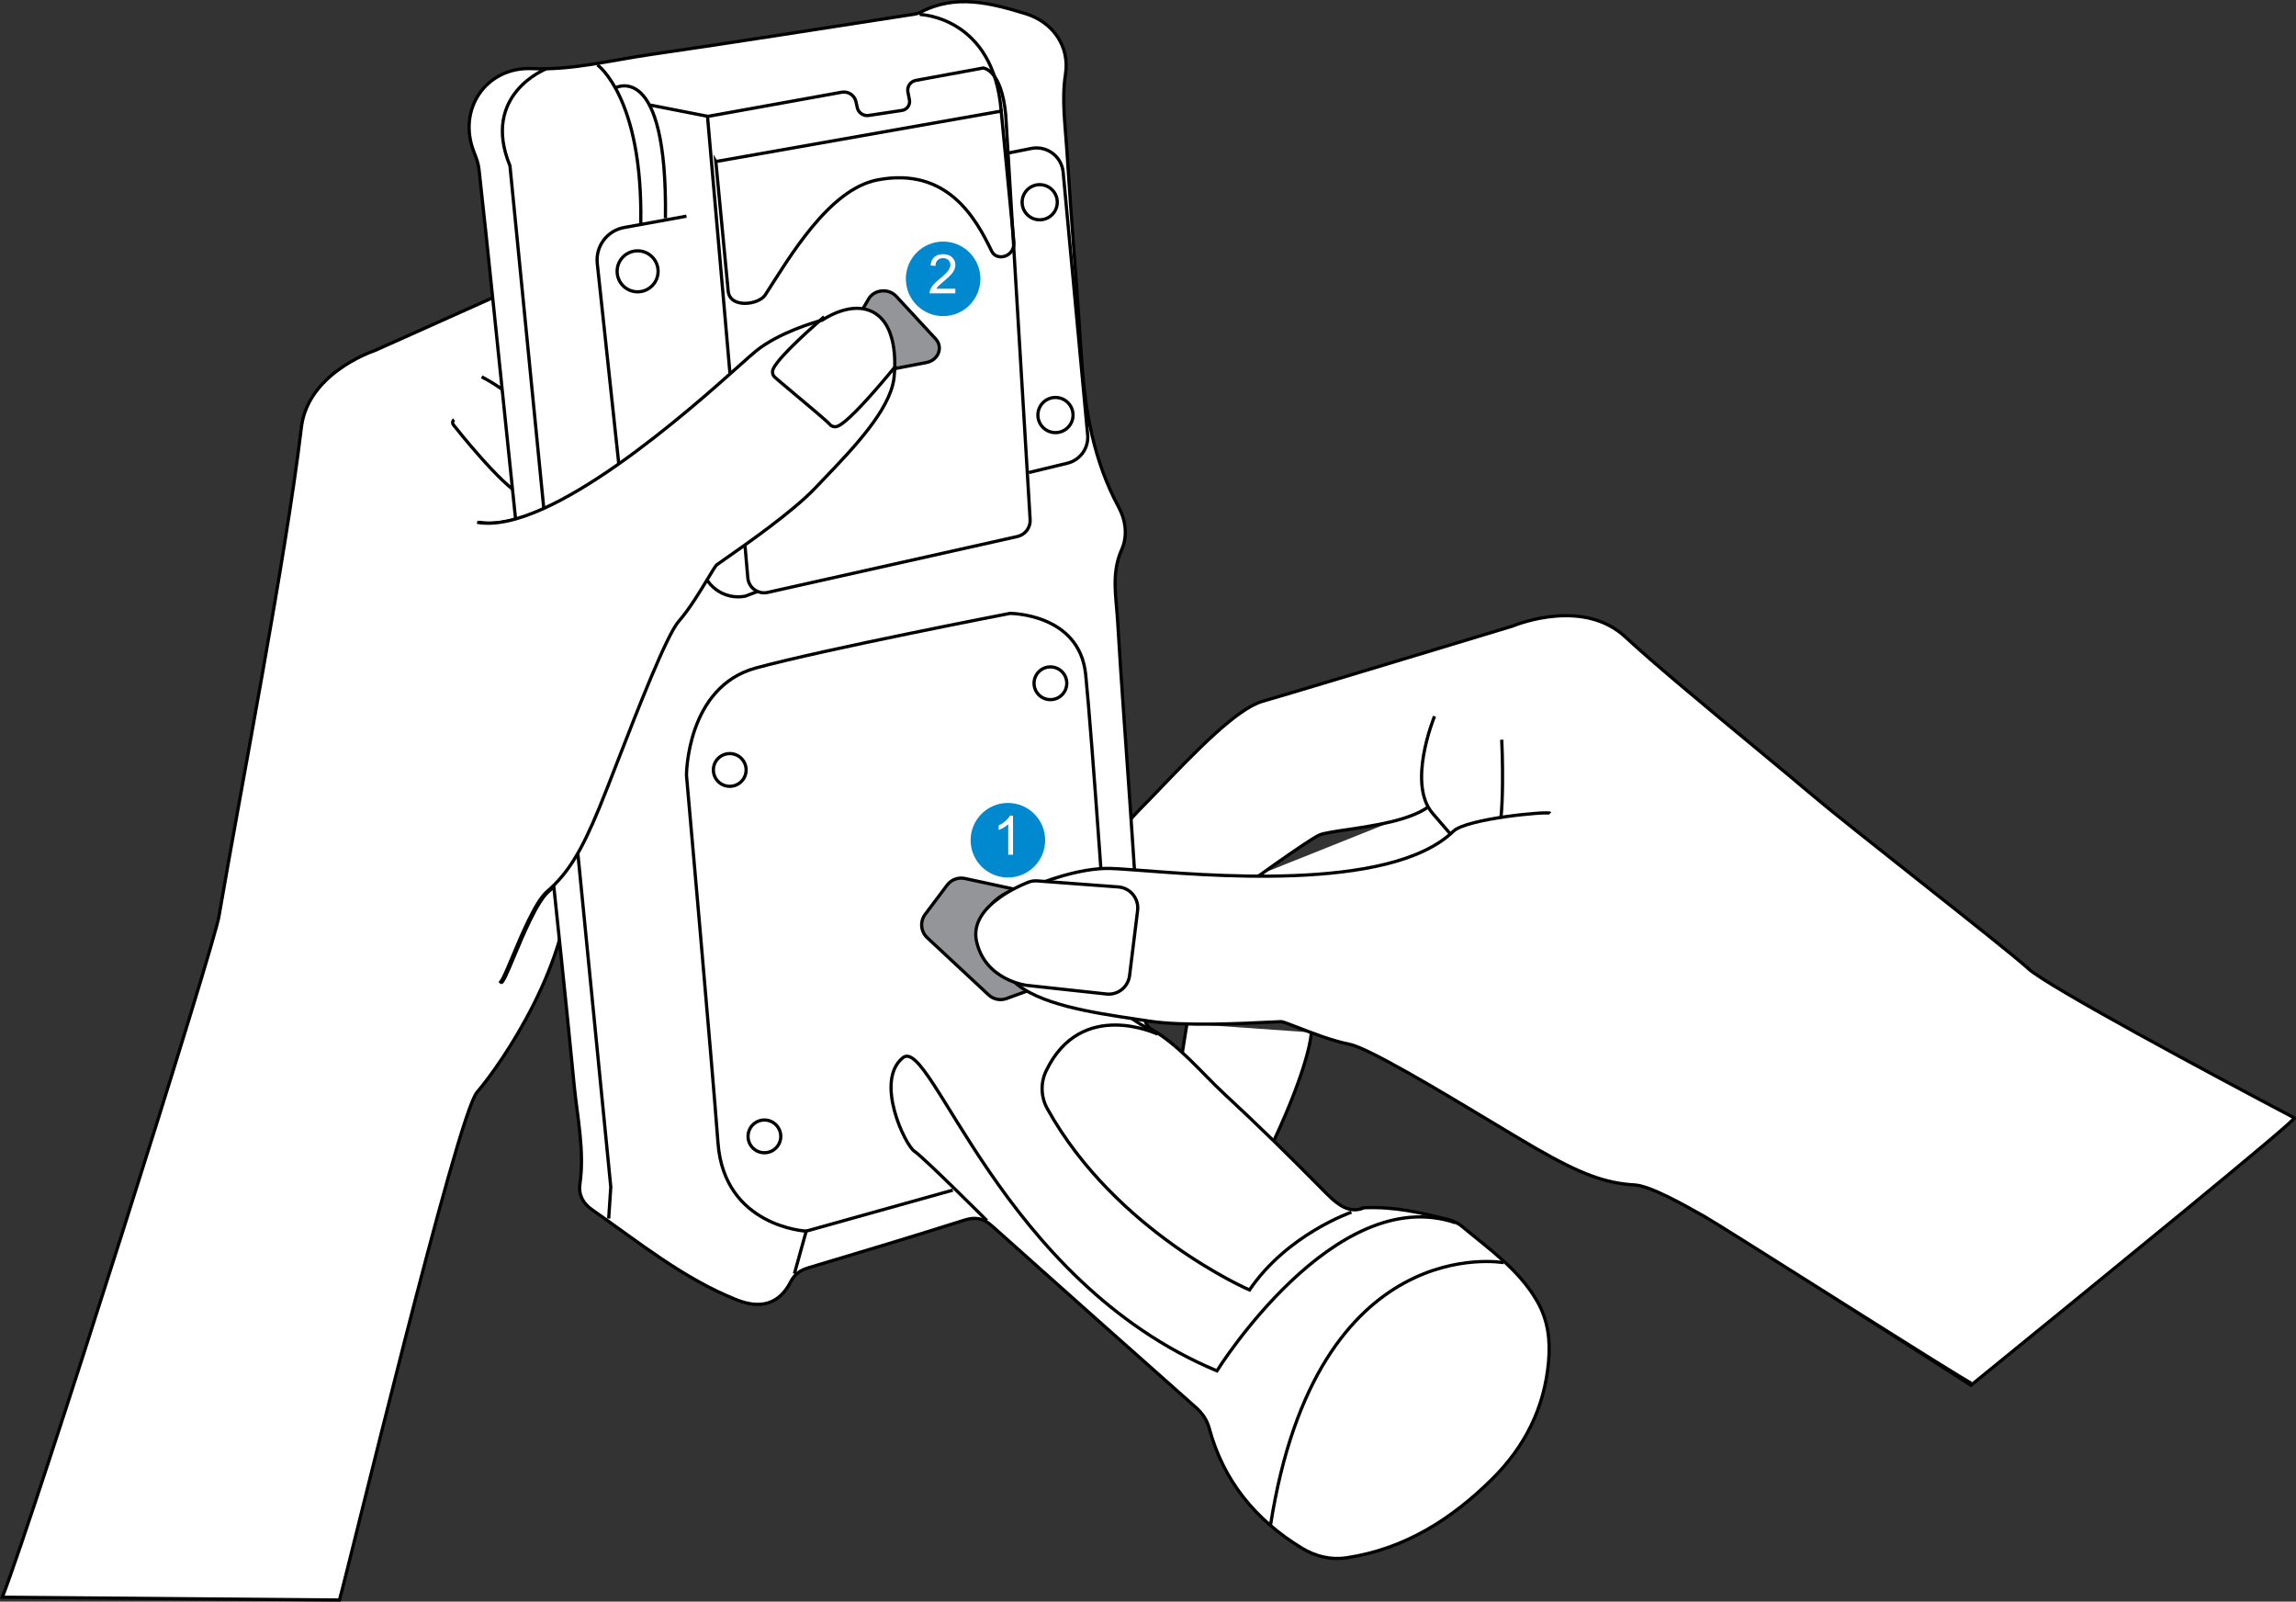 <?xml version="1.0" encoding="UTF-8"?>
<svg id="Layer_2" xmlns="http://www.w3.org/2000/svg" viewBox="0 0 702.91 490.24">
  <rect x="0" y="0" width="702.91" height="490.24" fill="#333333" stroke="none"/>
  <defs>
    <style>.cls-1{fill:none;}.cls-1,.cls-2,.cls-3{stroke:#000;stroke-miterlimit:10;stroke-width:.99px;}.cls-4{fill:#0089cf;}.cls-5,.cls-2{fill:#fff;}.cls-3{fill:#939598;}</style>
  </defs>
  <g id="Layer_1-2">
    <path class="cls-2" d="M401.39,316.01c.26.25-.75,10.29-11.28,32.88-3.15,6.76-7.05,11.1-11.03,13.86-10.01,6.92-20.5,3.78-20.65,3.73-2.41-.74-4.16-2.33-5.03-4.59-2.86-7.43,4.41-20.48,5.92-23.06l4.06-25.49M385.62,267.76l-5.57,8.08c-.13.19-.3.36-.48.48-.63.43-1.48.46-2.15,0-.86-.59-1.08-1.77-.49-2.63M340.43,306.45c-2.44,1.54-10.43,6.25-16.18,5.74-4.88-.44-13.42-2.71-15.57-6.95-.77-1.52-.69-3.2.23-4.72,3.17-5.26,30.2-42.89,40.08-52.82,1.84-1.85,3.98-4.08,6.25-6.44,10.42-10.86,23.38-24.38,31.31-26.61,8.86-2.5,73.74-22.18,76.54-23.02,1.75-.72,21.8-8.52,34.55,3.38,8.37,7.81,26.22,22.6,40.57,34.49,6.74,5.59,12.57,10.41,16.42,13.69,5.7,4.85,19.3,15.61,32.44,26.01,15.37,12.16,29.88,23.65,33.94,27.34,5.86,5.34,55.8,32.18,81.39,45.63.92.49-59.68,49.84-99.01,81.84l-76-48.67-59.33-40-72.67-31.33-54.96,2.44ZM324.61,279.31c1.01-.27,2.05.33,2.31,1.34.65,2.43-15.26,21.11-18.8,24.32M459.75,226.42c.05,1.02,1.18,25.17-1.79,31.66l-2.88,6.3c-.09.21-.24.37-.41.49-.34.24-.79.29-1.2.11-.61-.28-.88-1-.6-1.61M458.62,266.36l-2.86,2.48s-10.1-11.68-17.18-19.89c-7.75-8.98.25-28.87.6-29.71M437.05,247.14c-5.8,4.01-16.44,5.59-24.44,6.78-3.83.57-7.44,1.1-8.71,1.68-3.65,1.66-22.74,15.45-29.78,20.62-.82.65-2.03.44-2.64-.41-.62-.84-.44-2.03.41-2.64" />
    <path class="cls-2" d="M278.26,112.32c9.06-1.29,18.17-10.76,17.49-19.67-5.47-7.85-57.19-15.16-73.01-16.84-14.19-1.29-31.85-2.91-38.9.42-7.89,3.72-66.49,29.91-69.01,31.04-1.7.57-20.87,7.44-22.6,23.86-4.85,40.36-18.19,108.48-25.16,149.13-.87,7.46-56.41,183.14-66.35,208.63l103.2.85c2.78-9.79,36.03-148.33,42.11-155.41,7.67-8.92,29.31-40.54,28.25-67.83l15.47-43.8c-.51.85-.24,1.95.61,2.46,2.65,1.59,6.59,1.52,9.8,1.17,1.19-.13,2.29-.3,3.17-.44" />
    <path class="cls-2" d="M153.43,300.9c.83-.78,1.64-2.61,3.92-8.06,2.82-6.73,7.08-16.89,10.52-19.88,6.41-5.57,10.48-12.09,16.13-25.85,1.47-3.57,3.36-8.45,5.55-14.09,5.97-15.38,15-38.62,18.71-42.85,3.28-3.75,6.49-9.07,8.83-12.95,1.11-1.83,2.36-3.91,2.75-4.3.19-.16,1.4-1,2.68-1.89,6.17-4.3,20.63-14.38,27.58-21.71.84-.88,1.72-1.8,2.63-2.76,8.91-9.3,19.99-20.87,21.39-30.5.08-.58,1.92-14.11-4.83-19.52-6.44-5.16-15.35.28-17.08,1.43-2.04.55-13.19,3.75-20.24,9.42-1.02.82-2.8,2.41-5.26,4.61-14.35,12.82-58.02,51.84-80.17,47.86" />
    <path class="cls-1" d="M163.94,128.88c-.09.99.64,1.85,1.63,1.94.75.07,1.54.05,2.36-.04,6.63-.73,15.22-6.21,21.68-10.33,3.09-1.97,6-3.83,7.27-4.2,3.64-1.08,25.84-3.07,34.09-3.74" />
    <path class="cls-1" d="M147.46,115.34c4.69,2.38,16.88,10.18,16.91,17.68.04,10.26.07,24.87.07,24.87" />
    <path class="cls-1" d="M139.02,128.44c-.5.39-.59,1.12-.19,1.62.6.76,14.78,18.72,20.93,21.52l5.97,2.72c.2.09.4.12.6.1" />
    <path class="cls-1" d="M279.16,86.26c-.89.44-1.19,1.87-.76,2.76,1.05,2.13,7.86,4.43,12.18,5.77.84.26,4.81.84,4.94,1" />
    <path class="cls-1" d="M273.81,113.21c-15.41,18.7-17.87,18.7-18.69,18.71-.64,0-1.23-.27-1.63-.75-.76-.92-7.14-6.25-10.95-9.44-3.42-2.86-5.38-4.51-5.94-5.05-.41-.41-.63-.96-.61-1.57.02-.76.09-3.08,15.8-16.86" />
    <path class="cls-2" d="M236.92,156.12c-.7.7-.7,1.82-.01,2.52.24.24,6.19,6.12,27.74,15.74,6.45,2.88,11.93,3.56,16.49,3.06,11.45-1.27,17-10.02,17.07-10.15,1.27-2.02,1.53-4.24.74-6.4-2.57-7.08-15.87-11.9-18.55-12.8l-18.1-14.7c-.77-.62-1.89-.51-2.52.26" />
    <path class="cls-1" d="M277.14,147.37c-.74.66-.8,1.79-.14,2.53,1.81,2.03,11.07,12.17,15.43,13.02,2.4.47,2.47,3.11,2.46,3.41,0,.98.79,1.79,1.77,1.8.07,0,.15,0,.22-.01.88-.1,1.57-.83,1.59-1.74" />
    <path class="cls-2" d="M208.73,183.69c-.54.83-.32,1.94.51,2.48l16.5,10.86c9.81,12.01,18.95,17.84,27.17,17.33.26-.02.51-.04.75-.06,6.82-.75,10.39-5.76,10.9-6.54,2.79-3.62.24-10.08-8.01-20.32l-.2-.24c-1.96-2.45-21.79-26.74-21.99-26.98-.63-.77-1.75-.88-2.52-.25" />
    <path class="cls-1" d="M252.64,184.09c-.97.18-1.61,1.12-1.43,2.09.6,3.16,2.82,13.64,6.38,15.74,2.8,1.65,4.74,4.22,4.76,4.24.39.52,1.02.77,1.63.7.31-.03.61-.15.88-.35" />
    <path class="cls-2" d="M209.05,212.87c-.89-.43-1.96-.06-2.39.83-3.43,7.1-4.21,13.11-2.32,17.86,1.69,4.23,5.39,7.37,11.32,9.6,1.07.41,2.18.55,3.28.42,1.03-.11,2.05-.46,3.05-1.02,5.6-3.19,9.65-13.15,11.05-21.06,2.39-13.55-18.44-25.38-18.65-25.49-2.68-1.5-9.47-2.05-10.24-2.11-.98-.07-1.85.66-1.92,1.65" />
    <path class="cls-1" d="M222.86,236.86c-.7-.06-1.3-.52-1.54-1.17,0-.03-1.03-2.7-4.7-5.73-3.79-3.13-9.62-4.48-9.68-4.49-.58-.13-1.05-.54-1.27-1.09-.22-.55-.15-1.17.18-1.66,3.84-5.72,7.97-8.75,12.34-9,5.24-.3,8.63,3.62,8.71,3.72,4.91,5.23-1.57,17.17-2.33,18.51-.29.51-.8.83-1.36.89-.11.01-.23.02-.34,0Z" />
    <path class="cls-1" d="M238.43,107.19c.27-.03.54-.12.78-.28.83-.54,1.06-1.65.52-2.48-.56-1.16-1.21-8.73-1.47-15.05" />
    <path class="cls-1" d="M191.02,92.22c-.04.67-.93,16.44,3.87,23.34.39.56,1.04.83,1.67.76.29-.03.57-.13.82-.31" />
    <path class="cls-2" d="M417.58,369.68c9.6-.42,17.42,1.58,25.24,3.45,1.68.4,3.46,1.15,4.77,2.25,8.32,6.98,17.4,13.15,23.02,22.93,3.38,5.88,4.05,12.07,3.47,18.55-1.26,14.04-7.22,25.89-17.16,35.75-12.47,12.37-26.77,21.47-44.51,24.18-5.05.77-9.72-.38-14.07-3.06-14.04-8.61-23.81-20.5-28.14-36.56-.7-2.61-2.13-4.63-4.13-6.41-20.81-18.46-41.61-36.93-62.33-55.48-2.61-2.34-5-2.92-8.47-1.82-15.85,5.04-31.79,9.81-47.73,14.58-2.49.75-4.22,1.84-5.48,4.31-3.5,6.85-9.22,8.42-16.51,5.52-16.46-6.54-30.01-17.68-44.32-27.61-2.65-1.84-4.16-4.52-3.7-7.74,1.48-10.31-.79-20.4-1.77-30.54-2.69-27.82-5.71-55.6-8.6-83.39-2.85-27.39-5.7-54.78-8.54-82.17-2.62-25.22-5.21-50.44-7.83-75.66-1.35-13.02-2.71-26.03-4.16-39.04-.19-1.73-.83-3.44-1.48-5.08-5.28-13.16,3.68-26.26,17.73-25.64,12.27.53,24.1-2.54,36.07-4.28,26.31-3.81,52.57-8,78.84-12.05,1.34-.21,2.81-.28,3.97-.89,10.81-5.72,21.59-2.83,32.17.39,8.52,2.59,13.57,10.14,12.27,18.49-1.22,7.85-.08,15.52.41,23.24,1.35,21.36,3.16,42.68,4.52,64.04,1,15.82,3.72,31.12,11.32,45.25,2.27,4.22,2.78,8.94.93,13.08-3.23,7.23-1.66,14.49-1.23,21.72,1.1,18.64,2.52,37.26,3.79,55.9,1.45,21.35,2.86,42.71,4.33,64.06.13,1.88.24,3.93,2.16,5.04,8.88,5.16,15.21,13.21,22.59,20.04,10.01,9.26,19.75,18.82,29.33,28.53,4.18,4.24,8.02,8.32,13.24,6.14Z" />
    <path class="cls-1" d="M167.22,21.07s-20.1,7.8-11.1,29.67l30.87,312.59-.64,9.65" />
    <path class="cls-1" d="M388.96,466.88c14.15-90.69,71.39-80.4,71.39-80.4" />
    <path class="cls-1" d="M243.2,389.86l3.62-13.02s-25.08-1.29-27.01-27.01c-1.93-25.73-9.65-112.56-9.65-112.56,0,0,0-27.01,21.23-32.8,21.23-5.79,77.83-16.72,77.83-16.72,0,0,21.23,0,23.15,18.65,1.93,18.65,7.08,93.91,7.08,93.91,0,0-1.73,7.2,12.06,14.55" />
    <path class="cls-1" d="M182.9,19.86s13.91,9.89,13.27,48.48" />
    <path class="cls-1" d="M210.15,66.17l-19.08,3.47c-5.2.94-8.78,5.74-8.22,10.99l8.1,75.45c.64,5.93,6.25,10.01,12.09,8.79l16.76-3.51" />
    <path class="cls-1" d="M308.56,46.87l7.16-1.43c4.77-.95,9.31,2.43,9.76,7.27l7.5,80.36c.38,4.05-2.28,7.77-6.23,8.72l-11.76,2.84" />
    <path class="cls-1" d="M188.28,26.93s16.08-9,15.44,39.88" />
    <path class="cls-1" d="M199.06,32.16l17.69,3.46,40.93-7.39c2.01-.36,3.95.93,4.38,2.93l.38,1.75c.35,1.61,1.89,2.68,3.52,2.43l10.18-1.54c1.55-.23,2.59-1.71,2.28-3.25l-.47-2.38c-.32-1.65.76-3.25,2.42-3.56l20.63-3.79s5.63.32,6.91,14.47l7.46,123.74c.15,2.46-1.51,4.65-3.91,5.19l-76.43,17.11c-2.96.66-5.82-1.43-6.09-4.45l-12.37-141.58" />
    <path class="cls-1" d="M219.16,49.45l87.35-15.44,3.84,39.58c.74,5-5.17,6.57-6.74,3.31-4.86-10.09-13.63-25.93-34.97-21.83-14.91,2.86-27.03,23.87-34.37,35.21-1.97,3.04-10.85,4.22-11.34-1.21l-3.78-39.64Z" />
    <path class="cls-3" d="M265.96,91.45l-10.14,17.3c-1.99,3.39,1.36,7.3,5.56,6.5l22.2-4.27c3.71-.71,5.25-4.67,2.84-7.28l-12.07-13.03c-2.31-2.49-6.72-2.08-8.39.78Z" />
    <path class="cls-3" d="M327.43,298.6l-19.28,7.04c-1.9.69-4.02.26-5.5-1.12l-18.78-17.5c-2.01-1.87-2.28-4.96-.63-7.16l6.73-8.95c1.26-1.67,3.38-2.46,5.43-2.02l14.67,3.17c.99.21,1.89.7,2.61,1.4l16.66,16.24c2.83,2.76,1.81,7.53-1.91,8.89Z" />
    <path class="cls-1" d="M302.13,373.61s-19.3-19.3-22.19-21.23c-2.89-1.93-12.22-21.55-3.54-28.62,8.68-7.08,29.91,68.18,96.16,95.84,0,0,36.02-57.89,73-45.34" />
    <path class="cls-1" d="M413.72,371.04s-19.62,6.75-31.19,23.8c0,0-40.91-17.66-61.91-55.51-1.96-3.54-2.11-7.85-.37-11.5,10.73-22.49,34.14-11.29,34.14-11.29" />
    <circle class="cls-1" cx="195.2" cy="83.05" r="6.27" />
    <circle class="cls-1" cx="201.47" cy="152.04" r="6.27" />
    <circle class="cls-1" cx="223.41" cy="235.67" r="5.01" />
    <circle class="cls-1" cx="234.02" cy="347.83" r="5.01" />
    <circle class="cls-1" cx="321.58" cy="209.14" r="5.01" />
    <circle class="cls-1" cx="323.1" cy="127.02" r="5.38" transform="translate(164.32 435.76) rotate(-84.24)" />
    <circle class="cls-1" cx="318.28" cy="61.9" r="5.38" transform="translate(224.77 372.36) rotate(-84.24)" />
    <path class="cls-1" d="M281.55,4.42s22.67.56,24.96,29.59" />
    <path class="cls-1" d="M213.29,162.41l1.38,10.06c.68,6.65,6.92,11.28,13.48,10.01l3.95-1.5" />
    <line class="cls-1" x1="291.68" y1="364.29" x2="246.81" y2="376.83" />
    <rect class="cls-1" x="174.12" y="168.1" width="6.12" height="25.33" rx="3.06" ry="3.06" transform="translate(-15.65 16.79) rotate(-5.2)" />
    <path class="cls-2" d="M152.96,300.91c.83-.78,1.64-2.61,3.92-8.06,2.82-6.73,7.08-16.89,10.52-19.88,6.41-5.57,10.48-12.09,16.13-25.85,1.47-3.57,3.36-8.45,5.55-14.09,5.97-15.38,15-38.62,18.71-42.85,3.28-3.75,6.49-9.07,8.83-12.95,1.11-1.83,2.36-3.91,2.75-4.3.19-.16,1.4-1,2.68-1.89,6.17-4.3,20.63-14.38,27.58-21.71.84-.88,1.72-1.8,2.63-2.76,8.91-9.3,19.99-20.87,21.39-30.5.08-.58,1.92-14.11-4.83-19.52-6.44-5.16-15.35.28-17.08,1.43-2.04.55-13.19,3.75-20.24,9.42-1.02.82-2.8,2.41-5.26,4.61-14.35,12.82-58.02,51.84-80.17,47.86" />
    <path class="cls-1" d="M274.33,111.91c-15.41,18.7-17.87,18.7-18.69,18.71-.64,0-1.23-.27-1.63-.75-.76-.92-7.14-6.25-10.95-9.44-3.42-2.86-5.38-4.51-5.94-5.05-.41-.41-.63-.96-.61-1.57.02-.76.09-3.08,15.8-16.86" />
    <path class="cls-2" d="M603.6,423.4c-1.2-.11-76.1-47.82-81.53-50.9-6.7-3.79-16.83-9.53-21.65-9.81-8.95-.51-16.56-3.33-30.18-11.17-3.53-2.04-8.27-4.88-13.75-8.18-14.94-8.98-37.51-22.56-43.34-23.7-5.16-1.01-11.28-3.38-15.75-5.11-2.11-.82-4.5-1.74-5.08-1.82-.26,0-1.81.07-3.46.15-7.93.4-26.5,1.33-37.05-.31-1.27-.2-2.6-.4-3.98-.6-13.45-2.01-30.18-4.51-37.58-11.66-.44-.43-10.74-10.54-8.61-19.42,2.03-8.47,12.98-9.68,15.16-9.84,2.06-.86,13.43-5.39,22.97-5.22,1.38.02,3.9.2,7.37.45,20.26,1.44,78.22,7.15,97.81-11.83,3.99-3.87,28.87-6.19,29.65-5.49" />
    <path class="cls-2" d="M305.75,274.94c-4.3,3.14-8.03,7.58-6.79,13.19,2.63,11.91,15.26,13.46,15.26,13.46l24.52,2.66c1.65.18,3.23-.29,4.48-1.2,1.39-1.01,2.36-2.57,2.59-4.41l2.46-19.95c.45-3.65-2.24-6.93-5.91-7.21l-24.8-1.85c-.97-.07-1.95.07-2.85.44-1.97.79-5.64,2.44-8.97,4.87Z" />
    <circle class="cls-4" cx="308.56" cy="257.18" r="11.41" />
    <path class="cls-5" d="M310.13,261.62h-1.46v-9.33c-.35.34-.81.67-1.39,1.01s-1.09.59-1.54.76v-1.42c.82-.38,1.54-.85,2.15-1.4.61-.55,1.05-1.08,1.3-1.59h.94v11.97Z" />
    <circle class="cls-4" cx="288.73" cy="85.35" r="11.41" />
    <path class="cls-5" d="M292.48,88.38v1.41h-7.88c-.01-.35.05-.69.17-1.02.2-.54.52-1.07.96-1.59.44-.52,1.08-1.12,1.92-1.81,1.3-1.06,2.17-1.91,2.63-2.53.46-.62.68-1.21.68-1.76,0-.58-.21-1.07-.62-1.47-.42-.4-.96-.6-1.62-.6-.71,0-1.27.21-1.69.63-.42.42-.64,1.01-.64,1.76l-1.5-.15c.1-1.12.49-1.98,1.16-2.57.67-.59,1.58-.88,2.71-.88s2.05.32,2.72.95c.67.63,1,1.42,1,2.36,0,.48-.1.95-.29,1.41s-.52.95-.97,1.46c-.45.51-1.21,1.21-2.26,2.1-.88.74-1.44,1.24-1.69,1.5-.25.26-.46.53-.62.79h5.85Z" />
  </g>
</svg>